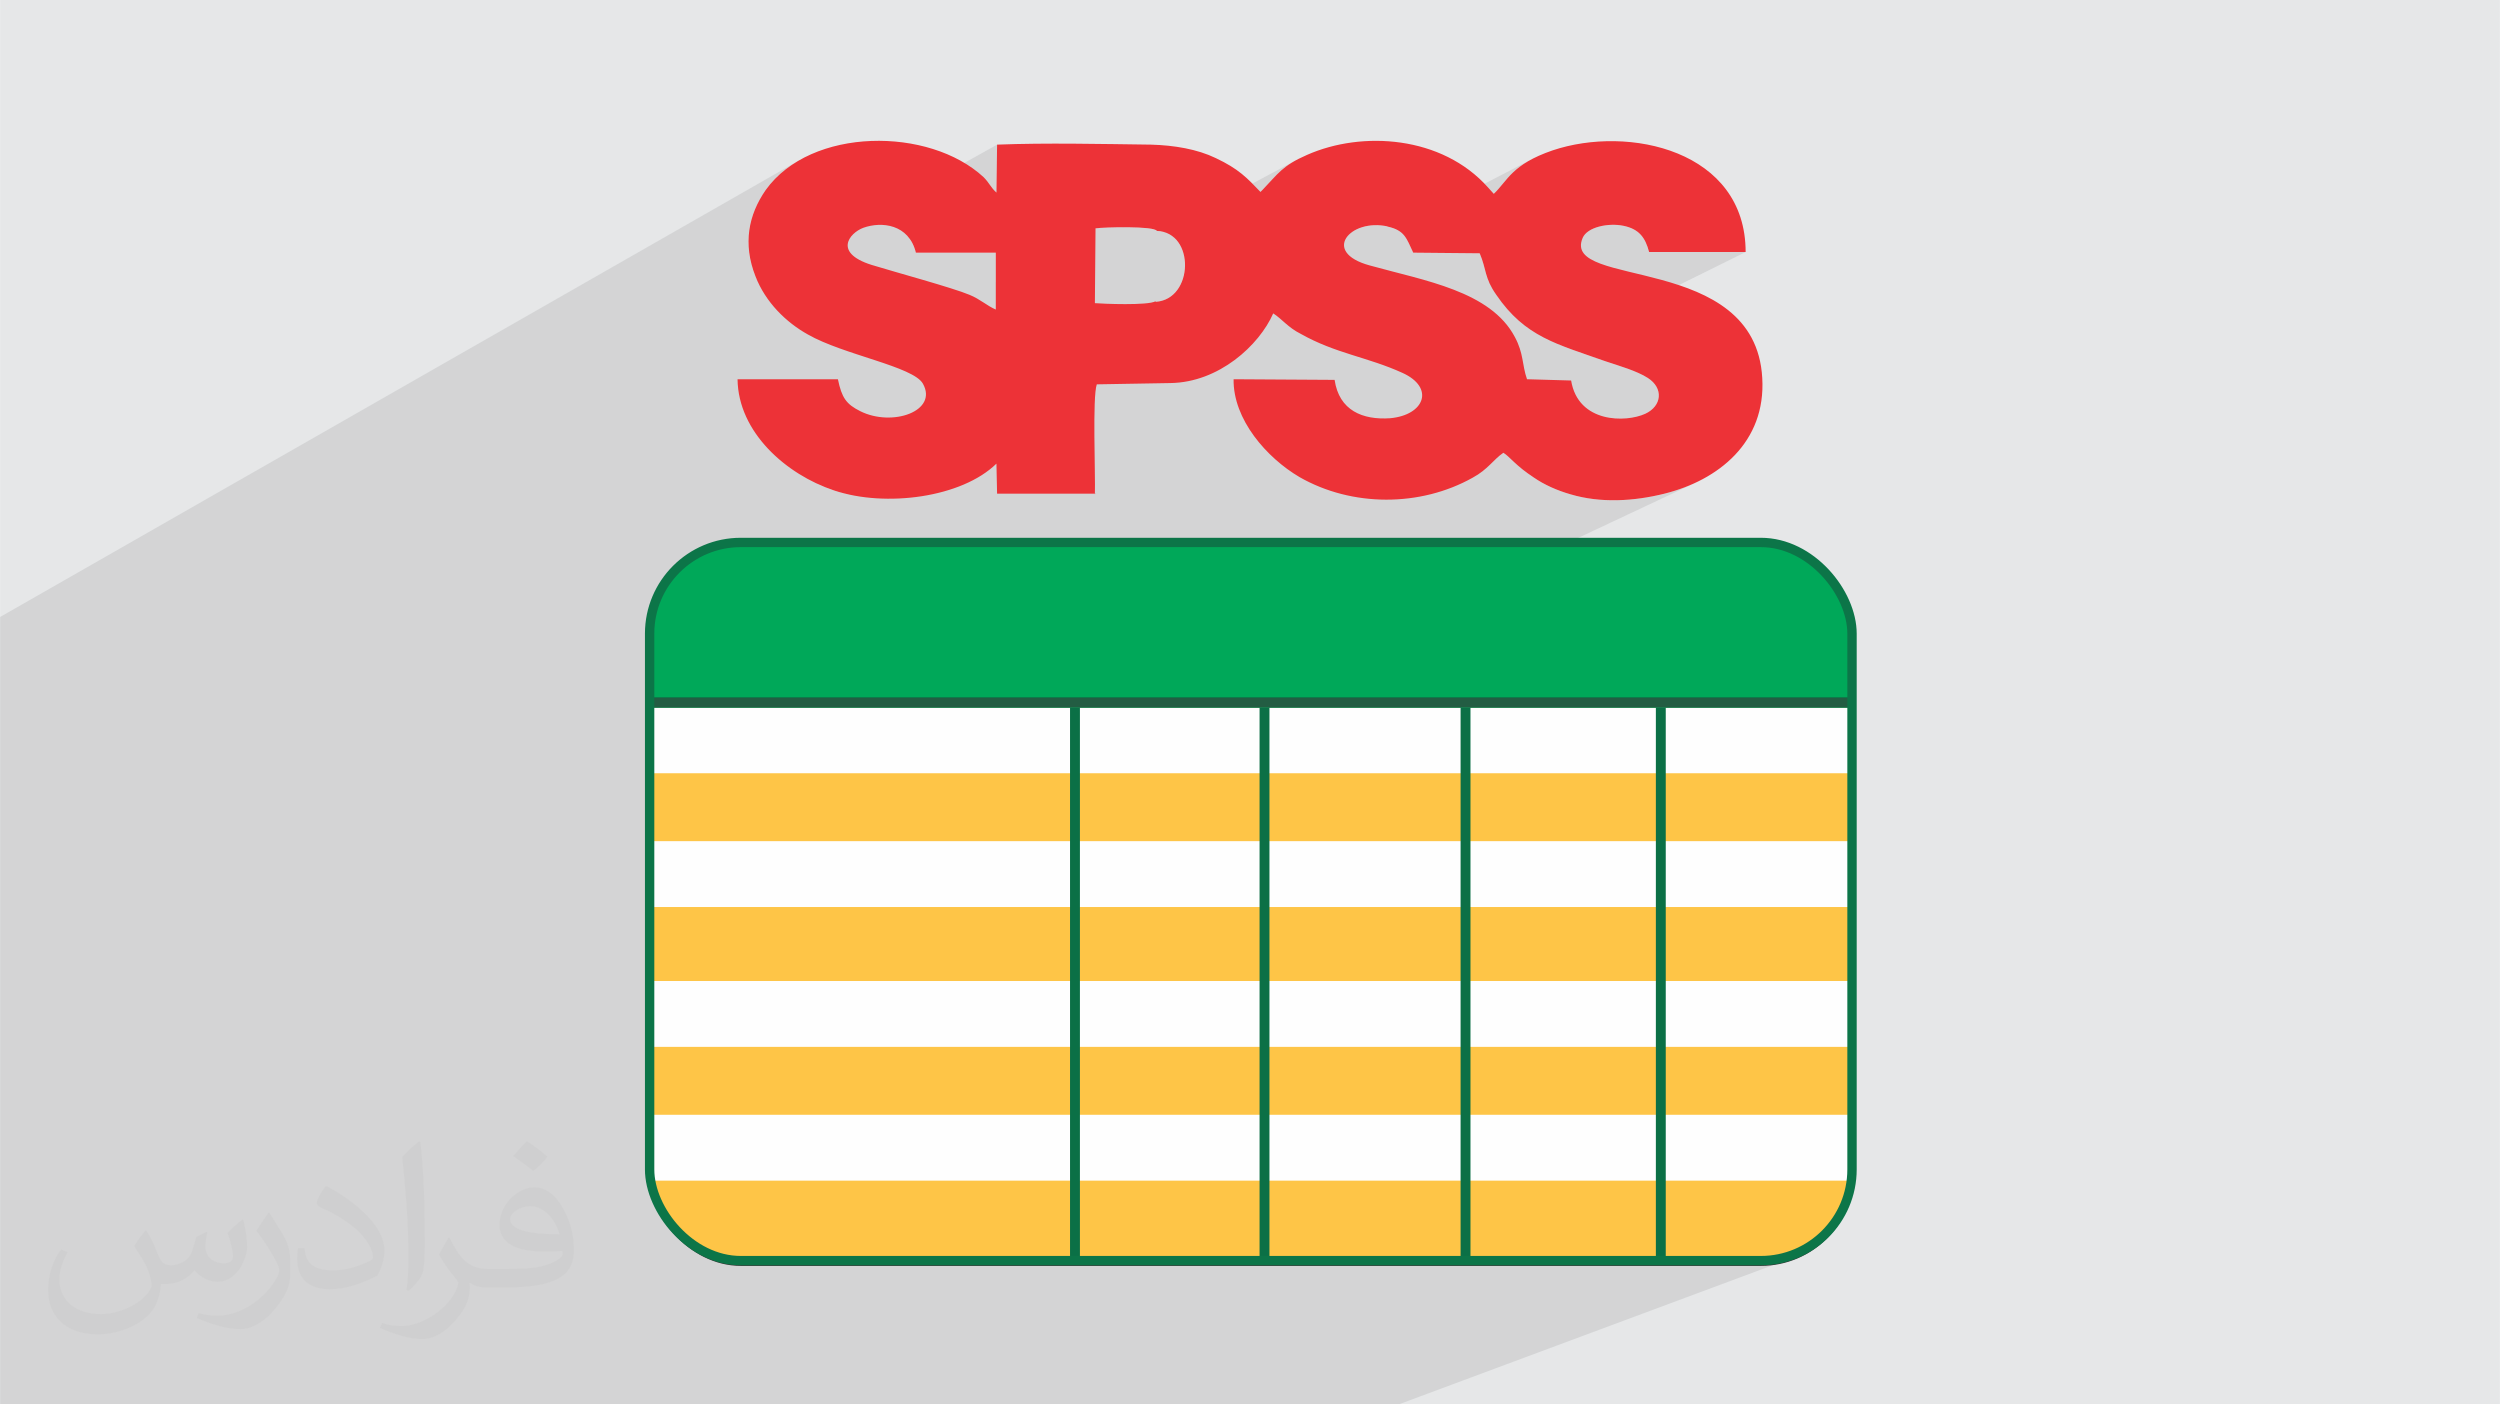 <?xml version="1.0" encoding="UTF-8"?>
<!DOCTYPE svg PUBLIC "-//W3C//DTD SVG 1.1//EN" "http://www.w3.org/Graphics/SVG/1.1/DTD/svg11.dtd">
<!-- Creator: CorelDRAW -->
<svg xmlns="http://www.w3.org/2000/svg" xml:space="preserve" width="3.708in" height="2.083in" version="1.1" style="shape-rendering:geometricPrecision; text-rendering:geometricPrecision; image-rendering:optimizeQuality; fill-rule:evenodd; clip-rule:evenodd"
viewBox="0 0 3708.33 2083.33"
 xmlns:xlink="http://www.w3.org/1999/xlink"
 xmlns:xodm="http://www.corel.com/coreldraw/odm/2003">
 <defs>
  <style type="text/css">
   <![CDATA[
    .str2 {stroke:#0C7548;stroke-width:13.89;stroke-miterlimit:2.613}
    .str0 {stroke:#373435;stroke-width:6.94;stroke-miterlimit:2.613}
    .str1 {stroke:#0C7548;stroke-width:3;stroke-miterlimit:2.613}
    .fil9 {fill:none}
    .fil5 {fill:#FEFEFE}
    .fil4 {fill:#FEC547}
    .fil3 {fill:#ED3237}
    .fil8 {fill:#235D43}
    .fil6 {fill:#0B7046}
    .fil7 {fill:#00A859}
    .fil0 {fill:#E6E7E8}
    .fil2 {fill:#373435;fill-opacity:0.031}
    .fil1 {fill:#373435;fill-opacity:0.102}
   ]]>
  </style>
 </defs>
 <g id="Layer_x0020_1">
  <polygon class="fil0" points="-0,0 3708.33,0 3708.33,2083.33 -0,2083.33 "/>
  <polygon class="fil1" points="-0,1262.07 -0,1252.19 -0,1217.03 -0,1178.9 -0,1160.22 -0,1151.85 -0,1122.28 -0,1101.97 -0,1051.79 -0,1051.33 -0,1040.69 -0,1036.31 -0,929.26 -0,915.26 1183.62,238.85 1174.39,244.68 1165.6,251.04 1157.3,257.94 1149.52,265.37 1142.3,273.35 1135.68,281.88 1133.33,285.37 1131.08,288.88 1128.94,292.43 1126.9,296.02 1124.97,299.63 1123.15,303.28 1121.44,306.97 1119.84,310.69 1118.36,314.44 1117,318.22 1115.75,322.04 1114.63,325.89 1113.63,329.77 1112.75,333.69 1112,337.64 1111.39,341.62 1110.89,345.64 1110.54,349.69 1110.31,353.78 1110.23,357.89 1110.28,362.04 1110.47,366.22 1110.8,370.44 1111.28,374.69 1111.91,378.98 1112.68,383.3 1113.6,387.65 1114.67,392.03 1115.9,396.44 1117.28,400.9 1118.82,405.38 1120.52,409.9 1122.18,413.86 1478.96,214.56 1478.02,285.68 1350.57,356.07 1353.29,360.58 1356.24,367.26 1358.54,374.81 1477.07,374.81 1477.07,418.72 1625,338.78 1628.01,338.42 1632.3,338.08 1637.65,337.77 1643.89,337.5 1650.81,337.28 1658.22,337.14 1665.92,337.08 1673.72,337.11 1681.41,337.26 1688.81,337.53 1695.72,337.94 1701.94,338.5 1707.28,339.23 1711.54,340.14 1714.52,341.25 1716.04,342.56 1724.28,343.76 1921.05,238.42 1916.23,241.21 1911.87,244 1907.87,246.81 1904.17,249.67 1900.71,252.61 1897.39,255.64 1894.17,258.8 1890.95,262.11 1887.67,265.6 1884.26,269.3 1880.64,273.22 1876.74,277.41 1872.5,281.88 1869.65,284.73 1742.03,352.84 1747.74,359.28 1752.27,367.05 1755.44,375.7 1757.27,384.94 1757.76,394.48 1756.92,404.05 1754.74,413.35 1751.25,422.11 1746.44,430.04 1740.32,436.87 1732.89,442.3 1210.91,717.04 1217.2,719.9 1223.83,722.68 1230.48,725.24 1237.15,727.58 1244.45,729.86 1251.94,731.91 1259.46,733.67 2013.13,339.87 2020.74,336.97 2029.23,334.98 2038.44,334.06 2048.2,334.33 2058.37,335.93 2058.04,336.1 2066.28,338.34 2071.36,340.54 2274.22,235.07 2266.72,239.16 2260.09,243.27 2254.24,247.41 2249.07,251.54 2244.46,255.69 2240.32,259.81 2236.55,263.92 2233.03,268 2229.68,272.03 2226.37,276.02 2223.03,279.94 2219.53,283.8 2215.78,287.58 2086.48,354.56 2089.56,360.33 2092.72,367.11 2096.3,374.81 2194.93,375.76 2196.72,380.24 2198.24,384.44 2199.53,388.41 2200.64,392.19 2201.63,395.82 2202.56,399.35 2203.46,402.8 2204.4,406.22 2205.43,409.66 2206.6,413.15 2207.97,416.72 2208.38,417.67 2360.02,340.72 2363.7,338.97 2367.67,337.45 2371.89,336.17 2376.28,335.14 2380.82,334.35 2385.45,333.82 2390.13,333.54 2394.79,333.51 2399.41,333.74 2403.92,334.23 2408.28,334.99 2416.2,337.13 2423,340 2428.78,343.62 2433.64,348.03 2437.7,353.23 2441.07,359.26 2443.87,366.13 2446.2,373.87 2589.39,373.87 2312.41,511.06 2315.34,512.26 2320.78,514.41 2326.33,516.52 2331.99,518.61 2337.76,520.69 2343.66,522.78 2349.67,524.87 2355.81,527 2362.09,529.17 2368.5,531.38 2375.04,533.66 2381.72,536.02 2385.53,537.28 2389.47,538.56 2393.51,539.86 2397.64,541.2 2401.82,542.57 2406.03,543.98 2410.24,545.43 2414.44,546.92 2418.59,548.45 2422.67,550.04 2426.66,551.67 2430.53,553.35 2434.26,555.09 2437.81,556.89 2441.17,558.75 2444.31,560.67 2448.44,563.65 2451.96,566.84 2454.87,570.23 2457.19,573.77 2458.9,577.42 2460.03,581.14 2460.57,584.89 2460.55,588.64 2459.96,592.35 2458.8,595.97 2457.1,599.47 2454.85,602.81 2452.06,605.95 2448.73,608.85 2444.89,611.47 2440.52,613.78 2262.58,699.48 2266.06,702.07 2270.58,705.28 2275.52,708.61 2278.41,710.54 2281.38,712.43 2284.44,714.27 2287.57,716.06 2290.77,717.8 2294.04,719.49 2297.37,721.13 2300.77,722.71 2304.22,724.24 2307.72,725.7 2311.27,727.12 2314.86,728.47 2318.49,729.76 2322.15,731 2325.85,732.16 2329.57,733.26 2333.76,734.46 2337.98,735.57 2342.22,736.58 2346.49,737.5 2350.78,738.33 2355.09,739.08 2359.41,739.74 2363.76,740.31 2368.11,740.81 2372.48,741.22 2376.87,741.55 2381.26,741.8 2385.67,741.97 2390.07,742.07 2394.49,742.09 2398.91,742.04 2403.34,741.91 2407.76,741.72 2412.19,741.45 2416.61,741.12 2421.03,740.72 2425.44,740.26 2429.85,739.72 2434.25,739.13 2438.64,738.48 2443.02,737.77 2447.39,737 2451.74,736.17 2456.07,735.29 2460.39,734.35 2464.69,733.37 2468.97,732.33 2476.41,730.35 2483.79,728.17 2491.09,725.77 2498.31,723.16 2505.43,720.34 2512.43,717.3 963.55,1445.84 963.55,1455.26 963.55,1552.96 963.55,1653.71 963.55,1739.13 963.55,1751.41 964.12,1751.41 964.19,1752.21 964.28,1753.01 964.36,1753.81 964.45,1754.61 964.54,1755.41 964.64,1756.2 964.74,1757 964.85,1757.79 964.86,1757.83 964.91,1758.22 964.97,1758.61 965.03,1759 965.09,1759.39 965.15,1759.78 965.2,1760.17 965.27,1760.56 965.33,1760.94 965.34,1761.01 965.86,1763.95 966.44,1766.86 967.08,1769.76 967.78,1772.63 968.55,1775.47 969.37,1778.29 970.26,1781.09 971.2,1783.85 972.2,1786.6 973.26,1789.31 974.38,1792 975.55,1794.66 976.78,1797.29 978.06,1799.88 979.39,1802.45 980.78,1804.98 980.89,1805.17 981.06,1805.48 981.24,1805.8 981.43,1806.11 981.61,1806.43 981.79,1806.74 981.97,1807.06 982.15,1807.37 982.34,1807.69 982.43,1807.83 983.96,1810.36 984.01,1810.44 985.57,1812.87 985.79,1813.21 987.25,1815.38 987.59,1815.87 989.1,1818.01 989.24,1818.2 990.14,1819.42 991.05,1820.63 991.97,1821.84 992.91,1823.03 993.85,1824.21 994.81,1825.39 995.79,1826.54 996.78,1827.69 998.81,1829.98 998.81,1829.99 1000.91,1832.24 1002.65,1834.02 1003.1,1834.48 1004.77,1836.13 1005.31,1836.66 1007,1838.25 1007.59,1838.8 1009.4,1840.42 1009.88,1840.85 1011.82,1842.52 1012.23,1842.86 1013.88,1844.22 1014.87,1845.02 1016.44,1846.24 1017.2,1846.83 1018.91,1848.11 1019.82,1848.77 1021.37,1849.88 1022.52,1850.67 1023.93,1851.63 1025.08,1852.39 1026.7,1853.44 1027.61,1854.01 1029.33,1855.07 1030.5,1855.76 1032,1856.65 1033.21,1857.32 1034.84,1858.22 1035.72,1858.69 1037.7,1859.73 1037.92,1859.84 1040.5,1861.12 1040.85,1861.29 1041.19,1861.45 1041.54,1861.62 1041.89,1861.78 1042.25,1861.94 1042.6,1862.11 1042.95,1862.27 1043.3,1862.43 1043.31,1862.43 1043.66,1862.59 1044.02,1862.75 1044.37,1862.91 1044.72,1863.07 1045.08,1863.22 1045.44,1863.38 1045.79,1863.53 1046.15,1863.69 1046.31,1863.76 1047.22,1864.13 1049.23,1864.95 1049.37,1865.01 1051.94,1866 1052.07,1866.04 1053.95,1866.72 1055.14,1867.14 1056.69,1867.66 1058.35,1868.2 1059.74,1868.63 1061.29,1869.09 1063.02,1869.58 1064.48,1869.98 1066.11,1870.39 1067.59,1870.76 1069.22,1871.13 1070.78,1871.48 1072.57,1871.85 1073.88,1872.1 1075.72,1872.43 1077.33,1872.7 1078.81,1872.94 1080.59,1873.19 1082.25,1873.41 1083.71,1873.57 1085.45,1873.77 1087.47,1873.94 1088.72,1874.05 1090.89,1874.19 1092.08,1874.26 1094.18,1874.34 1095.37,1874.39 1095.57,1874.39 1095.98,1874.4 1096.39,1874.41 1096.8,1874.42 1097.21,1874.42 1097.62,1874.43 1098.03,1874.43 1098.44,1874.43 1098.85,1874.43 1587.19,1874.43 1601.85,1874.43 1868.35,1874.43 1883.01,1874.43 2166.56,1874.43 2181.21,1874.43 2421.76,1874.43 2746.65,1751.41 2747.22,1751.41 2422.31,1874.43 2456.24,1874.43 2470.89,1874.43 2611.92,1874.43 2612.33,1874.43 2612.74,1874.43 2613.15,1874.43 2613.56,1874.43 2613.97,1874.42 2614.38,1874.41 2614.79,1874.4 2615.2,1874.39 2615.39,1874.39 2616.59,1874.34 2618.69,1874.26 2619.88,1874.19 2622.05,1874.05 2623.3,1873.94 2625.32,1873.77 2627.06,1873.57 2628.52,1873.41 2630.18,1873.19 2631.96,1872.94 2633.44,1872.7 2635.05,1872.43 2636.89,1872.1 2638.2,1871.85 2639.98,1871.48 2641.55,1871.13 2643.17,1870.76 2644.66,1870.39 2646.29,1869.98 2647.75,1869.58 2649.48,1869.09 2649.95,1868.95 2667.46,1862.43 2667.46,1862.43 2649.97,1868.94 2651.02,1868.63 2652.42,1868.2 2654.07,1867.66 2655.63,1867.14 2656.82,1866.72 2658.7,1866.04 2658.83,1866 2074.74,2083.33 2074.68,2083.33 2074.62,2083.33 2074.48,2083.33 2074.27,2083.33 2074.04,2083.33 2073.85,2083.33 2073.84,2083.33 2073.76,2083.33 2073.36,2083.33 2072.98,2083.33 2072.5,2083.33 2072.01,2083.33 2071.43,2083.33 2070.81,2083.33 2070.06,2083.33 2069.46,2083.33 2068.56,2083.33 2067.7,2083.33 2066.9,2083.33 2065.85,2083.33 2064.83,2083.33 2063.86,2083.33 2062.69,2083.33 2061.22,2083.33 2060.3,2083.33 2058.58,2083.33 2057.63,2083.33 2055.83,2083.33 2054.81,2083.33 2054.64,2083.33 1916.98,2083.33 1902.99,2083.33 1870.6,2083.33 1870.07,2083.33 1640.45,2083.33 1626.46,2083.33 1355.79,2083.33 1341.8,2083.33 1087.4,2083.33 1073.4,2083.33 604.01,2083.33 603.81,2083.33 602.56,2083.33 600.39,2083.33 599.08,2083.33 596.7,2083.33 595.27,2083.33 592.94,2083.33 590.85,2083.33 589.09,2083.33 587.01,2083.33 584.74,2083.33 582.8,2083.33 580.66,2083.33 578.16,2083.33 576.34,2083.33 573.81,2083.33 571.56,2083.33 569.16,2083.33 566.94,2083.33 564.45,2083.33 562.16,2083.33 559.43,2083.33 556.92,2083.33 554.63,2083.33 551.85,2083.33 549.22,2083.33 547.14,2083.33 543.84,2083.33 543.61,2083.33 538.96,2083.33 538.7,2083.33 534.96,2083.33 533.26,2083.33 532.95,2083.33 527.46,2083.33 527.45,2083.33 521.86,2083.33 516.56,2083.33 516.13,2083.33 511.92,2083.33 510.05,2083.33 506.51,2083.33 503.85,2083.33 500.47,2083.33 497.83,2083.33 493.85,2083.33 491.71,2083.33 487.87,2083.33 485.09,2083.33 481.63,2083.33 478.8,2083.33 474.87,2083.33 472.56,2083.33 468.11,2083.33 466.08,2083.33 461.91,2083.33 459.2,2083.33 454.65,2083.33 453.51,2083.33 448,2083.33 446.62,2083.33 441.33,2083.33 439.59,2083.33 434.49,2083.33 432.81,2083.33 427.63,2083.33 426.2,2083.33 420.65,2083.33 413.76,2083.33 413.74,2083.33 406.82,2083.33 379.05,2083.33 378.5,2083.33 372.44,2083.33 371.06,2083.33 364.98,2083.33 364.05,2083.33 357.31,2083.33 357.09,2083.33 350.17,2083.33 349.79,2083.33 342.99,2083.33 342.49,2083.33 234.17,2083.33 234.02,2083.33 227,2083.33 226.91,2083.33 212.78,2083.33 212.25,2083.33 186.48,2083.33 10.81,2083.33 -0,2083.33 -0,1996.54 -0,1907.64 -0,1886.66 -0,1842.56 -0,1807.77 -0,1801.71 -0,1766.39 -0,1753.83 -0,1738.6 -0,1718.87 -0,1704.05 -0,1661.38 -0,1649.5 -0,1627.2 -0,1596.27 -0,1572.8 -0,1559 -0,1554.65 -0,1554.26 -0,1553.34 -0,1538.31 -0,1537.83 -0,1537.18 -0,1498.59 -0,1498.54 -0,1490.14 -0,1484.89 -0,1477.71 -0,1462.66 -0,1456.8 -0,1456.25 -0,1451.02 -0,1441.97 -0,1435.4 -0,1417.38 -0,1416.13 -0,1408.04 -0,1408.01 -0,1408 -0,1407.6 -0,1406.15 -0,1406.13 -0,1400.8 -0,1400.69 -0,1399.15 -0,1398.83 -0,1397.41 -0,1397.09 -0,1392.56 -0,1392.54 -0,1391.75 -0,1391.15 -0,1390.96 -0,1389.66 -0,1389.47 -0,1385.69 -0,1385.48 -0,1384.45 -0,1384.13 -0,1383.11 -0,1382.91 -0,1381.87 -0,1380.74 -0,1378.77 -0,1378.55 -0,1377.7 -0,1377.57 -0,1376 -0,1375.26 -0,1374.96 -0,1374.48 -0,1374.05 -0,1373.66 -0,1373.24 -0,1372.83 -0,1372.67 -0,1371.16 -0,1370.96 -0,1370.63 -0,1370.43 -0,1370.15 -0,1369.93 -0,1369.72 -0,1369.39 -0,1369.37 -0,1369.22 -0,1369.06 -0,1368.93 -0,1368.81 -0,1368.71 -0,1368.63 -0,1368.56 -0,1368.48 -0,1368.48 -0,1368.47 -0,1368.46 -0,1354.4 -0,1327.79 -0,1297.74 -0,1282.61 -0,1281.5 -0,1266.84 "/>
  <path class="fil2" d="M216.87 1825.52c7.08,10.73 11.67,21.04 16.15,32.5 3.33,6.67 5.1,18.96 20.73,18.96 4.58,0 11.15,-1.35 16.98,-4.58 6.56,-3.44 11.56,-8.65 14.17,-16.56l6.25 -21.04 15.21 -7.5 1.04 1.04c-2.08,7.92 -2.6,15.52 -2.6,21.46 0,17.6 15.21,24.27 27.29,24.27 7.08,0 13.44,-3.44 13.44,-9.9 0,-8.33 -3.54,-22.5 -8.13,-35.21 7.08,-7.08 14.17,-14.17 22.29,-19.9l1.25 0.63c3.54,15 5.52,29.79 5.52,39.69 0,9.69 -4.27,20.42 -7.81,27.4 -7.29,13.75 -20.21,24.69 -35.83,24.69 -11.87,0 -25.1,-5.94 -34.17,-16.98l-0.52 0c-8.54,10.63 -21.77,20.21 -42.92,20.21l-6.56 0c-1.04,13.96 -4.06,23.85 -8.65,32.71 -12.6,24.58 -50,41.98 -85.21,41.98 -48.96,0 -73.54,-28.23 -73.54,-65.83 0,-23.23 7.6,-44.79 19.27,-60.1l9.58 3.96c-7.29,13.96 -12.19,27.08 -12.19,40 0,35.21 28.65,51.98 61.67,51.98 30.63,0 68.54,-19.48 75.42,-42.08 -2.6,-24.69 -11.87,-36.25 -26.04,-58.75 4.27,-7.5 9.79,-15 16.67,-23.02l1.25 0 0 0 0 0 -0.01 -0.04 0 0 0 0 0 0 0 0zm564.69 -132.5c10.31,6.46 20.42,14.06 30.31,22.81 -5.52,7.81 -12.4,14.9 -20.94,21.15 -9.9,-8.02 -19.79,-14.9 -29.9,-22.19 6.87,-7.71 13.65,-15.1 20.52,-21.77l0 0 0 0 0 0 0 0 0 0 0.01 0zm5.31 96.25c-16.67,0 -30.31,10.94 -30.31,19.06 0,17.4 33.33,22.81 73.23,22.6 -5,-20.42 -22.5,-41.67 -42.92,-41.67l0 0.01 0 0 0 0 0 0 0 0zm-37.4 93.13c21.67,0 40.63,-0.63 55.1,-4.27 16.15,-4.06 29.79,-12.19 29.79,-17.81 0,-1.46 0,-3.23 -0.52,-4.69 -9.06,0.83 -19.48,0.83 -28.54,0.83 -29.37,0 -51.87,-6.67 -60.73,-23.13 -2.19,-4.58 -3.75,-9.69 -3.75,-15.52 0,-15.94 6.87,-31.46 18.96,-42.19 10.1,-8.85 21.25,-14.37 32.6,-14.37 20.52,0 36.87,16.46 48.33,42.4 6.25,14.17 10.52,30.52 10.52,51.15 0,13.75 -3.75,25.31 -12.29,33.85 -15.94,15.42 -45.31,21.25 -90.31,21.25l-20.42 0 0 0 -5.31 0c-11.15,0 -19.17,-1.98 -25.52,-6.87l-1.04 0c0.31,2.6 0.52,5.1 0.52,7.5 0,10.1 -3.33,23.02 -10.1,33.33 -20,29.69 -41.67,42.6 -60.42,42.6 -18.96,0 -42.19,-7.29 -63.13,-16.77l3.75 -7.29c6.77,2.81 16.15,4.69 29.06,4.69 33.85,0 78.33,-32.5 83.85,-64.27 -1.25,-2.6 -3.54,-6.04 -6.77,-9.69 -9.9,-11.77 -16.15,-21.56 -21.98,-31.87 5,-9.9 9.58,-17.81 13.85,-25l1.77 -0.21c14.48,29.48 27.6,46.35 56.87,46.35l4.58 0 0 0 21.25 0 0 0 0 0 0 0 0 0 0 0 0.04 0 0 0 0 0 0 0 -0 0zm-146.67 31.15c2.5,-13.54 2.71,-28.75 2.71,-42.92l0 -21.04c0,-39.27 -5,-96.35 -9.06,-133.54 7.08,-7.6 16.98,-16.56 24.79,-22.6l2.29 0.63c5.31,46.77 6.56,100.94 6.56,151.04 0,13.13 -0.52,25.94 -1.77,35.31 -0.73,11.87 -7.6,20.83 -22.29,34.58l-3.23 -1.46zm-150.94 -61.98c0.73,18.44 9.79,32.92 41.46,32.92 19.69,0 36.35,-5.1 54.79,-13.85 3.33,-1.46 5.1,-3.44 5.1,-5.1 0,-11.56 -8.85,-26.87 -23.75,-40.83 -14.48,-13.13 -33.65,-24.69 -51.56,-32.4 -6.15,-2.6 -8.13,-5.31 -8.13,-7.92 0,-5.31 7.08,-16.46 12.92,-24.48l1.98 -0.21c20.52,10.73 43.44,26.67 60.42,44.37 15.42,16.35 25,32.92 25,50.94 0,13.33 -4.06,25.83 -10.63,37.5 -22.5,11.35 -46.46,20 -70.21,20 -28.85,0 -48.54,-13.54 -48.54,-45.31 0,-3.44 0,-8.75 1.25,-15.63l9.9 0 0 0 0 0 0 0 0 0 0 0 -0.01 0 0 0 0 0 0 0 0 0zm-52.19 -52.4l17.92 28.96c6.56,10.73 12.71,22.4 12.71,40.83l0 23.54c0,19.06 -12.19,39.48 -31.87,59.69 -15.42,13.65 -29.06,19.48 -41.67,19.48 -18.75,0 -40.21,-5.83 -65,-16.46l2.81 -7.29c7.81,2.08 16.87,3.85 28.02,3.85 35.63,-0.21 72.08,-26.25 88.75,-58.02 1.98,-3.65 2.71,-7.08 2.71,-9.48 0,-3.65 -1.98,-7.71 -3.54,-11.35 -9.06,-17.08 -19.17,-32.71 -30.31,-47.19 5.83,-9.17 11.67,-18.02 18.02,-26.77l1.46 0.21 0 0 0 0 0 0 0 0 0 0 -0.01 0 0 0 0 0 0 0 0 0z"/>
  <path class="fil3" d="M1714.14 446.88c-11.38,6.64 -78.7,3.79 -90.08,2.84l0.94 -110.95c12.33,-1.9 87.24,-3.79 91.04,3.79 56.9,1.9 55,101.46 -1.9,105.26l0 0 0 -0.95zm343.28 -110.95c26.55,5.69 28.45,17.07 38.88,38.88l98.62 0.95c10.43,24.65 6.63,36.04 24.65,61.63 42.67,62.59 90.09,73.02 162.16,98.62 19.91,6.64 46.46,14.22 62.59,24.66 23.71,15.17 20.86,41.72 -3.8,53.1 -28.45,13.27 -99.57,14.22 -110,-49.31l-65.43 -1.9c-7.59,-21.81 -4.74,-37.93 -18.02,-62.58 -36.04,-68.28 -133.71,-83.45 -215.26,-106.21 -73.02,-19.91 -28.45,-70.18 26.56,-57.85l0 0 -0.95 0zm-580.35 123.28c-13.27,-5.69 -22.76,-15.17 -38.88,-21.81 -24.66,-10.43 -111.9,-34.14 -139.4,-42.67 -65.43,-18.01 -38.88,-49.31 -18.02,-56.89 26.56,-9.48 67.33,-5.69 77.76,36.98l118.54 0 0 84.4 -0 0zm146.98 274.05c0.95,-30.35 -3.8,-144.14 2.84,-163.11l109.06 -1.9c72.07,-0.95 131.81,-55.94 152.67,-103.36 13.28,8.53 21.81,20.86 40.78,30.35 52.15,29.4 98.62,34.14 150.78,57.84 48.36,21.81 33.19,62.58 -18.02,67.33 -40.78,2.85 -75.86,-11.38 -82.5,-56.89l-149.83 -0.95c-0.95,59.74 49.31,116.64 97.67,145.09 77.76,44.57 179.22,44.57 256.98,0.95 22.76,-12.33 30.35,-26.56 45.52,-36.98 9.48,5.69 18.02,18.96 45.52,36.98 15.17,10.43 34.14,18.96 54.05,24.65 44.57,13.28 93.88,10.43 139.39,-0.94 79.66,-19.91 150.78,-75.87 145.09,-171.64 -10.43,-186.81 -298.71,-131.81 -266.46,-207.68 6.64,-16.12 37.93,-22.76 60.69,-18.02 22.76,4.74 32.24,17.07 37.93,38.88l143.19 0c0,-150.78 -173.54,-188.71 -286.38,-150.78 -60.69,20.86 -66.38,44.57 -87.24,64.48l-8.53 -9.48c-68.28,-76.81 -186.81,-84.4 -268.36,-48.36 -36.98,16.12 -42.67,27.5 -66.38,52.15l-2.85 2.85c-19.91,-20.86 -32.24,-34.14 -66.38,-50.26 -27.5,-13.27 -61.64,-18.96 -95.78,-19.91 -73.97,-0.95 -155.52,-2.85 -228.54,0l-0.95 71.12c-8.53,-7.59 -10.43,-14.22 -18.96,-22.76 -80.6,-74.92 -256.03,-74.92 -323.36,18.96 -25.61,36.98 -34.14,79.66 -15.17,128.02 15.17,38.88 45.52,68.28 77.76,86.29 53.1,30.35 156.47,47.41 170.69,73.02 22.76,40.78 -45.52,64.48 -92.93,40.78 -20.86,-10.43 -27.5,-19.91 -33.19,-47.41l-148.88 0c0.95,78.71 72.07,141.29 143.19,165 76.81,25.61 189.66,10.43 240.86,-39.83l0.95 44.57 146.04 0 0 0 -0.94 0.94z"/>
  <rect class="fil4 str0" x="963.55" y="809.07" width="1783.67" height="1065.36" rx="135.3" ry="135.3"/>
  <rect class="fil5" x="963.55" y="1049.36" width="1783.67" height="97.7"/>
  <rect class="fil5" x="963.55" y="1247.8" width="1783.67" height="97.7"/>
  <rect class="fil5" x="963.55" y="1455.26" width="1783.67" height="97.7"/>
  <rect class="fil5" x="963.55" y="1653.71" width="1783.67" height="97.7"/>
  <rect class="fil6" x="1587.2" y="1049.35" width="14.66" height="825.08"/>
  <rect class="fil6" x="1868.36" y="1049.35" width="14.66" height="825.08"/>
  <rect class="fil6" x="2166.56" y="1049.35" width="14.66" height="825.08"/>
  <rect class="fil6" x="2456.24" y="1049.35" width="14.66" height="825.08"/>
  <path class="fil7" d="M1104.82 809.07l1498.69 0c79.04,0 143.7,64.66 143.7,143.7l0 96.58 -1786.1 0 0 -96.58c0,-79.04 64.67,-143.7 143.7,-143.7z"/>
  <rect class="fil8 str1" transform="matrix(1.88748E-14 -0.329 1.511 1.85015E-14 962.521 1049.35)" width="44.49" height="1181.08"/>
  <rect class="fil9 str2" x="963.55" y="804.7" width="1783.67" height="1065.36" rx="135.3" ry="135.3"/>
 </g>
</svg>
